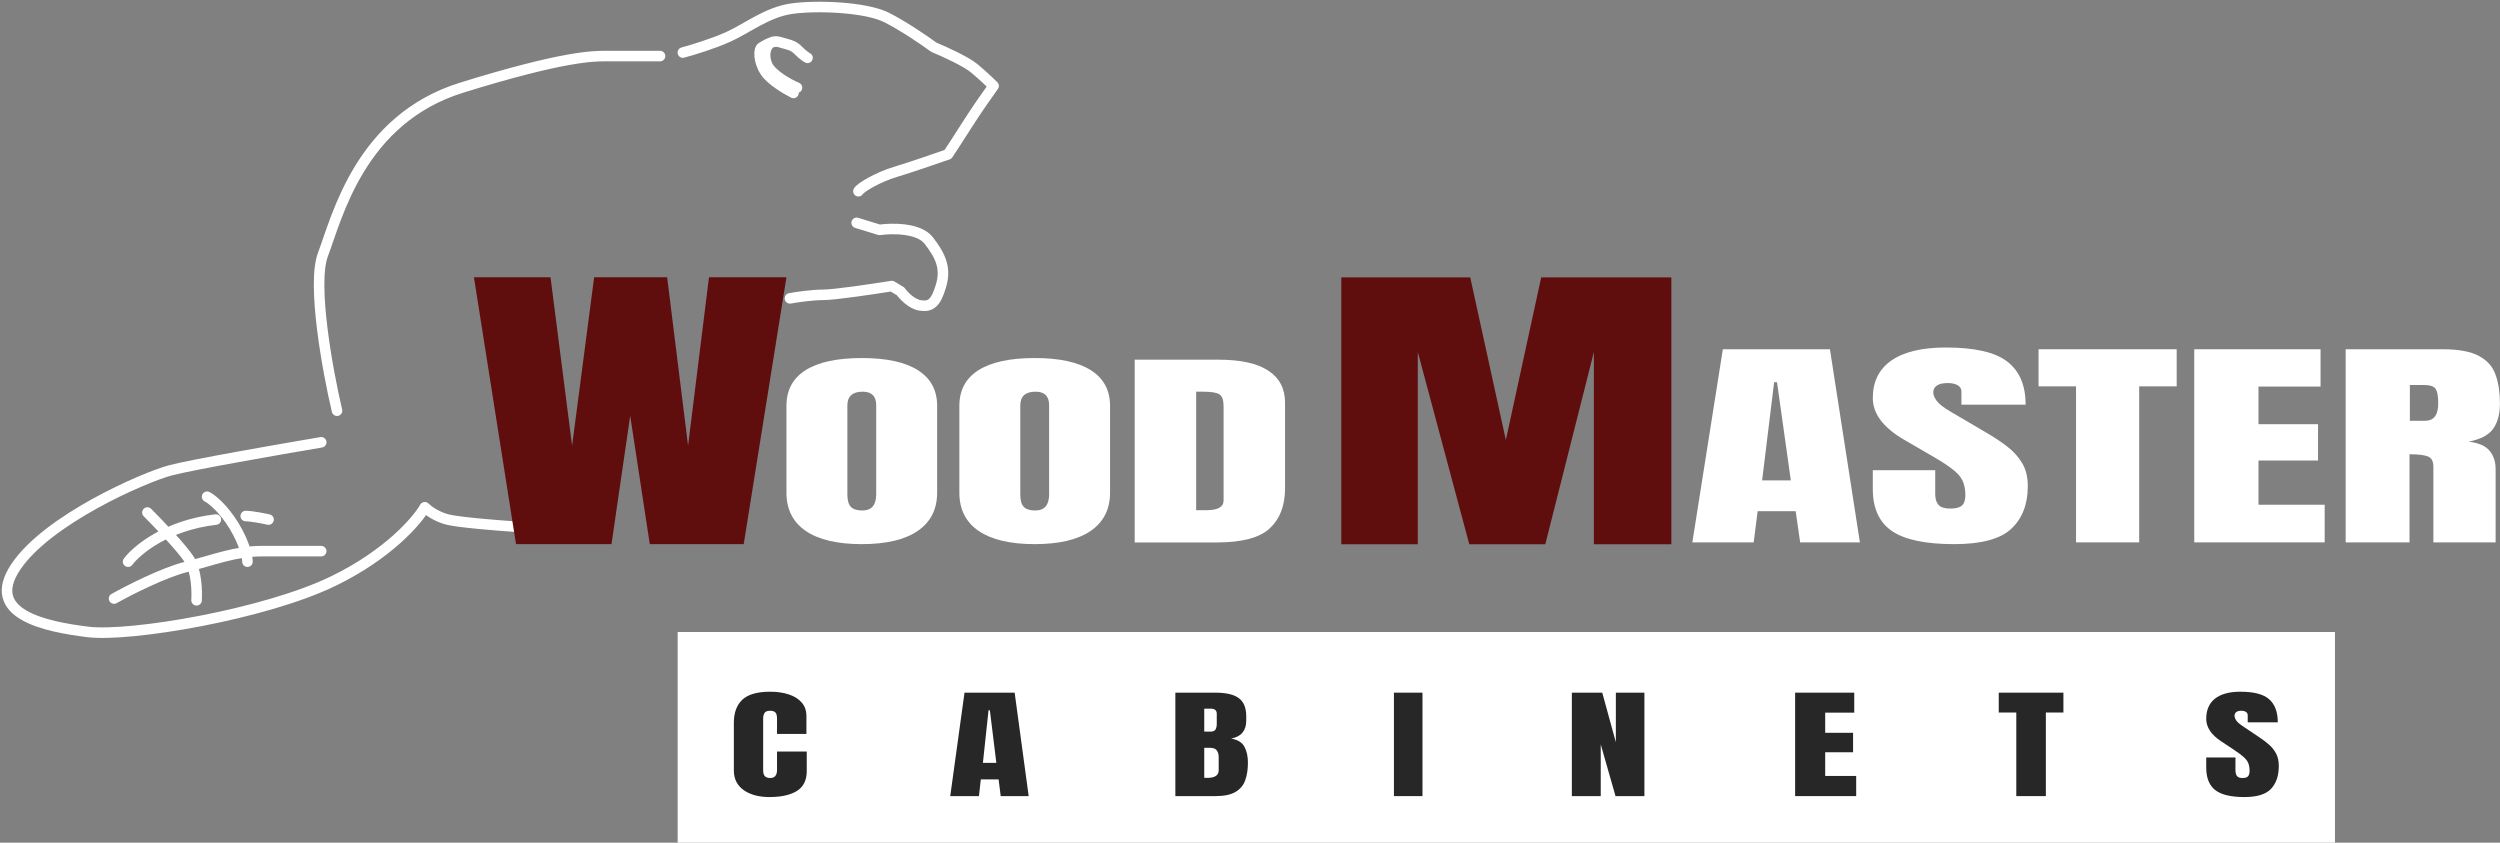 <?xml version="1.0" encoding="UTF-8"?> <svg xmlns="http://www.w3.org/2000/svg" width="712" height="240" viewBox="0 0 712 240" fill="none"><rect x="0" y="0" width="712" height="240" fill="#808080" stroke="none"/><rect x="193" y="180" width="472" height="60" fill="white"></rect><path d="M219.142 227C216.096 227 213.64 226.336 211.775 225.008C209.925 223.68 209 221.821 209 219.433V205.839C209 202.982 209.805 200.795 211.416 199.277C213.042 197.759 215.682 197 219.333 197C221.327 197 223.097 197.257 224.644 197.77C226.206 198.283 227.434 199.054 228.327 200.08C229.22 201.096 229.667 202.379 229.667 203.931V209.02H221.295V204.667C221.295 203.786 221.135 203.194 220.816 202.893C220.497 202.58 220.003 202.424 219.333 202.424C218.552 202.424 218.026 202.625 217.755 203.027C217.484 203.417 217.348 203.942 217.348 204.6V219.349C217.348 220.164 217.515 220.739 217.85 221.074C218.201 221.408 218.695 221.576 219.333 221.576C220.051 221.576 220.553 221.369 220.84 220.956C221.143 220.544 221.295 220.008 221.295 219.349V214.042H229.762V219.617C229.762 222.206 228.83 224.087 226.964 225.259C225.098 226.42 222.491 227 219.142 227Z" fill="#272727"></path><path d="M270.627 226.732L274.693 197.268H288.973L292.968 226.732H285.003L284.405 221.978H279.334L278.808 226.732H270.627ZM279.932 217.273H283.759L281.917 202.29H281.534L279.932 217.273Z" fill="#272727"></path><path d="M334.742 226.732V197.268H346.151C349.213 197.268 351.438 197.792 352.825 198.842C354.228 199.879 354.93 201.598 354.93 203.998V205.287C354.93 206.671 354.571 207.792 353.854 208.652C353.152 209.511 352.076 210.075 350.624 210.343C352.522 210.677 353.79 211.464 354.428 212.703C355.081 213.931 355.408 215.432 355.408 217.206C355.408 219.115 355.153 220.783 354.643 222.212C354.133 223.641 353.208 224.751 351.868 225.544C350.529 226.336 348.623 226.732 346.151 226.732H334.742ZM342.97 208.367H344.692C345.474 208.367 345.976 208.155 346.199 207.731C346.422 207.307 346.534 206.799 346.534 206.208V203.244C346.534 202.296 345.936 201.821 344.74 201.821H342.97V208.367ZM343.807 221.542C345.992 221.542 347.084 220.817 347.084 219.366V215.683C347.084 214.846 346.901 214.188 346.534 213.708C346.183 213.217 345.514 212.971 344.525 212.971H342.97V221.509C343.321 221.531 343.6 221.542 343.807 221.542Z" fill="#272727"></path><path d="M396.991 226.732V197.268H405.123V226.732H396.991Z" fill="#272727"></path><path d="M447.662 226.732V197.268H456.321L460.196 211.381V197.268H468.329V226.732H460.101L455.891 212V226.732H447.662Z" fill="#272727"></path><path d="M511.251 226.732V197.268H528.09V202.96H519.814V208.702H527.755V214.243H519.814V220.99H528.64V226.732H511.251Z" fill="#272727"></path><path d="M574.241 226.732V202.926H569.242V197.268H587.66V202.926H582.661V226.732H574.241Z" fill="#272727"></path><path d="M639.193 227C635.35 227 632.575 226.33 630.869 224.991C629.178 223.652 628.333 221.52 628.333 218.596V215.717H636.657V219.4C636.657 220.08 636.801 220.616 637.088 221.007C637.391 221.386 637.909 221.576 638.643 221.576C639.408 221.576 639.934 221.42 640.221 221.107C640.524 220.795 640.676 220.281 640.676 219.567C640.676 218.663 640.548 217.91 640.293 217.307C640.038 216.693 639.592 216.113 638.954 215.566C638.332 215.008 637.463 214.36 636.346 213.624L632.567 211.113C629.745 209.249 628.333 207.117 628.333 204.718C628.333 202.206 629.163 200.292 630.821 198.975C632.495 197.658 634.911 197 638.069 197C641.928 197 644.663 197.72 646.273 199.16C647.9 200.599 648.713 202.787 648.713 205.722H640.15V203.696C640.15 203.295 639.982 202.982 639.647 202.759C639.328 202.536 638.89 202.424 638.332 202.424C637.662 202.424 637.168 202.558 636.849 202.826C636.546 203.083 636.394 203.417 636.394 203.83C636.394 204.243 636.554 204.69 636.873 205.17C637.192 205.65 637.821 206.202 638.762 206.827L643.618 210.092C644.591 210.739 645.484 211.425 646.297 212.151C647.11 212.865 647.764 213.702 648.258 214.662C648.753 215.61 649 216.771 649 218.144C649 220.912 648.266 223.083 646.799 224.656C645.348 226.219 642.813 227 639.193 227Z" fill="#272727"></path><path d="M146.48 149.968C141.48 149.635 130.68 148.768 127.48 147.968C124.28 147.168 121.813 145.301 120.98 144.468C118.813 148.301 110.58 157.868 94.98 165.468C75.48 174.968 36.98 181.468 24.98 179.968C12.98 178.468 -4.52 174.968 4.48 161.468C13.48 147.968 40.98 135.968 48.48 133.968C54.48 132.368 79.647 127.968 91.48 125.968M95.98 116.968C93.313 105.635 88.78 80.868 91.98 72.468C95.98 61.968 102.48 33.968 131.48 24.968C160.48 15.968 168.98 15.968 172.48 15.968H187.98M194.48 14.968C196.98 14.301 203.08 12.468 207.48 10.468C212.98 7.968 218.48 3.468 225.48 2.468C232.48 1.468 246.48 1.968 252.48 4.968C257.28 7.368 263.48 11.635 265.98 13.468C268.813 14.635 275.08 17.468 277.48 19.468C279.88 21.468 282.147 23.635 282.98 24.468C281.647 26.301 278.28 31.068 275.48 35.468C272.68 39.868 270.647 42.968 269.98 43.968C266.647 45.135 258.98 47.768 254.98 48.968C249.98 50.468 244.98 53.468 244.48 54.468M243.98 63.468L250.48 65.468C253.98 64.968 261.68 64.868 264.48 68.468C267.98 72.968 269.48 76.468 267.98 81.468C266.48 86.468 264.98 87.468 261.98 86.968C259.58 86.568 257.313 84.135 256.48 82.968L253.98 81.468C248.813 82.301 237.68 83.968 234.48 83.968C231.28 83.968 226.813 84.635 224.98 84.968M226.98 24.968C224.647 23.968 219.68 21.268 218.48 18.468C217.361 15.857 217.912 12.968 219.717 12.084M219.717 12.084C220.331 11.783 221.091 11.714 221.98 11.968M219.717 12.084C218.582 12.454 217.593 13.162 216.98 13.468C215.98 13.968 215.98 17.468 217.98 20.468C219.58 22.868 223.98 25.468 225.98 26.468M219.717 12.084C220.433 11.85 221.206 11.749 221.98 11.968M221.98 11.968C225.48 12.968 225.98 12.968 227.48 14.468C228.68 15.668 229.647 16.301 229.98 16.468M32.48 170.468C36.647 168.135 46.58 163.068 52.98 161.468C60.98 159.468 66.98 156.968 74.48 156.968H91.48M36.48 159.968C38.98 156.635 47.48 149.568 61.48 147.968M41.98 145.968C45.147 149.135 51.98 156.268 53.98 159.468C55.98 162.668 56.147 168.468 55.98 170.968M58.98 141.468C59.98 141.968 62.68 143.968 65.48 147.968C68.98 152.968 70.48 157.968 70.48 159.968M76.48 147.968C74.98 147.635 71.58 146.968 69.98 146.968" stroke="white" stroke-width="3" stroke-linecap="round" stroke-linejoin="round"></path><path d="M481.98 154.468L490.665 99.468H521.165L529.697 154.468H512.684L511.407 145.593H500.576L499.452 154.468H481.98ZM501.853 136.812H510.028L506.094 108.843H505.276L501.853 136.812Z" fill="white"></path><path d="M556.569 154.968C548.361 154.968 542.435 153.718 538.79 151.218C535.18 148.718 533.375 144.739 533.375 139.281V133.906H551.154V140.781C551.154 142.051 551.46 143.051 552.073 143.781C552.72 144.489 553.827 144.843 555.394 144.843C557.029 144.843 558.153 144.551 558.766 143.968C559.413 143.385 559.737 142.426 559.737 141.093C559.737 139.406 559.464 137.999 558.919 136.874C558.374 135.728 557.421 134.645 556.058 133.624C554.73 132.583 552.874 131.374 550.49 129.999L542.418 125.312C536.389 121.833 533.375 117.853 533.375 113.374C533.375 108.687 535.146 105.114 538.688 102.656C542.264 100.197 547.424 98.968 554.168 98.968C562.41 98.968 568.251 100.312 571.691 102.999C575.165 105.687 576.902 109.77 576.902 115.249H558.613V111.468C558.613 110.718 558.255 110.135 557.54 109.718C556.859 109.301 555.922 109.093 554.73 109.093C553.299 109.093 552.244 109.343 551.562 109.843C550.915 110.322 550.592 110.947 550.592 111.718C550.592 112.489 550.932 113.322 551.613 114.218C552.295 115.114 553.64 116.145 555.649 117.312L566.02 123.406C568.098 124.614 570.005 125.895 571.742 127.249C573.479 128.583 574.876 130.145 575.932 131.937C576.987 133.708 577.515 135.874 577.515 138.437C577.515 143.603 575.949 147.656 572.815 150.593C569.716 153.51 564.3 154.968 556.569 154.968Z" fill="white"></path><path d="M591.258 154.468V110.031H580.581V99.468H619.919V110.031H609.241V154.468H591.258Z" fill="white"></path><path d="M624.925 154.468V99.468H660.892V110.093H643.215V120.812H660.176V131.156H643.215V143.749H662.067V154.468H624.925Z" fill="white"></path><path d="M668.044 154.468V99.468H695.632C700.23 99.468 703.704 100.114 706.054 101.406C708.404 102.676 709.97 104.468 710.754 106.781C711.571 109.072 711.98 111.77 711.98 114.874C711.98 117.874 711.35 120.27 710.09 122.062C708.864 123.853 706.531 125.093 703.091 125.781C705.917 126.135 707.893 126.999 709.017 128.374C710.175 129.728 710.754 131.489 710.754 133.656V154.468H693.026V132.937C693.026 131.333 692.481 130.343 691.391 129.968C690.336 129.572 688.616 129.374 686.231 129.374V154.468H668.044ZM686.334 119.843H690.676C693.162 119.843 694.406 118.187 694.406 114.874C694.406 112.728 694.133 111.322 693.588 110.656C693.043 109.989 692.021 109.656 690.523 109.656H686.334V119.843Z" fill="white"></path><path d="M382 155V79H418.723L428.863 125.334L438.934 79H476V155H453.939V100.245L440.099 155H418.449L403.787 100.245V155H382Z" fill="#5F0D0D"></path><path d="M146.961 154.968L134.98 78.968H156.786L162.935 126.943L169.211 78.968H190.003L195.961 126.943L201.92 78.968H223.98L211.809 154.968H185.058L179.48 118.393L174.155 154.968H146.961Z" fill="#5F0D0D"></path><path d="M245.438 154.968C238.483 154.968 233.16 153.716 229.468 151.212C225.809 148.688 223.98 145.05 223.98 140.298V115.573C223.98 111.117 225.793 107.735 229.419 105.428C233.077 103.121 238.417 101.968 245.438 101.968C252.459 101.968 257.782 103.121 261.408 105.428C265.067 107.735 266.896 111.117 266.896 115.573V140.298C266.896 145.05 265.051 148.688 261.359 151.212C257.7 153.716 252.393 154.968 245.438 154.968ZM245.587 145.385C248.223 145.385 249.542 143.857 249.542 140.801V115.395C249.542 112.832 248.256 111.551 245.685 111.551C242.785 111.551 241.334 112.862 241.334 115.484V140.86C241.334 142.477 241.664 143.64 242.323 144.35C242.983 145.04 244.07 145.385 245.587 145.385Z" fill="white"></path><path d="M294.683 154.968C287.728 154.968 282.405 153.716 278.713 151.212C275.054 148.688 273.225 145.05 273.225 140.298V115.573C273.225 111.117 275.038 107.735 278.664 105.428C282.323 103.121 287.662 101.968 294.683 101.968C301.704 101.968 307.028 103.121 310.653 105.428C314.312 107.735 316.142 111.117 316.142 115.573V140.298C316.142 145.05 314.296 148.688 310.604 151.212C306.945 153.716 301.638 154.968 294.683 154.968ZM294.832 145.385C297.469 145.385 298.787 143.857 298.787 140.801V115.395C298.787 112.832 297.502 111.551 294.931 111.551C292.03 111.551 290.58 112.862 290.58 115.484V140.86C290.58 142.477 290.909 143.64 291.568 144.35C292.228 145.04 293.315 145.385 294.832 145.385Z" fill="white"></path><path d="M323.162 154.495V102.441H347.093C353.356 102.441 358.069 103.486 361.233 105.576C364.398 107.647 365.98 110.683 365.98 114.686V139.056C365.98 143.986 364.53 147.791 361.629 150.472C358.761 153.154 353.718 154.495 346.499 154.495H323.162ZM340.665 145.297H343.681C346.879 145.297 348.477 144.37 348.477 142.517V115.662C348.477 113.927 348.082 112.813 347.291 112.32C346.532 111.807 344.967 111.551 342.593 111.551H340.665V145.297Z" fill="white"></path></svg> 